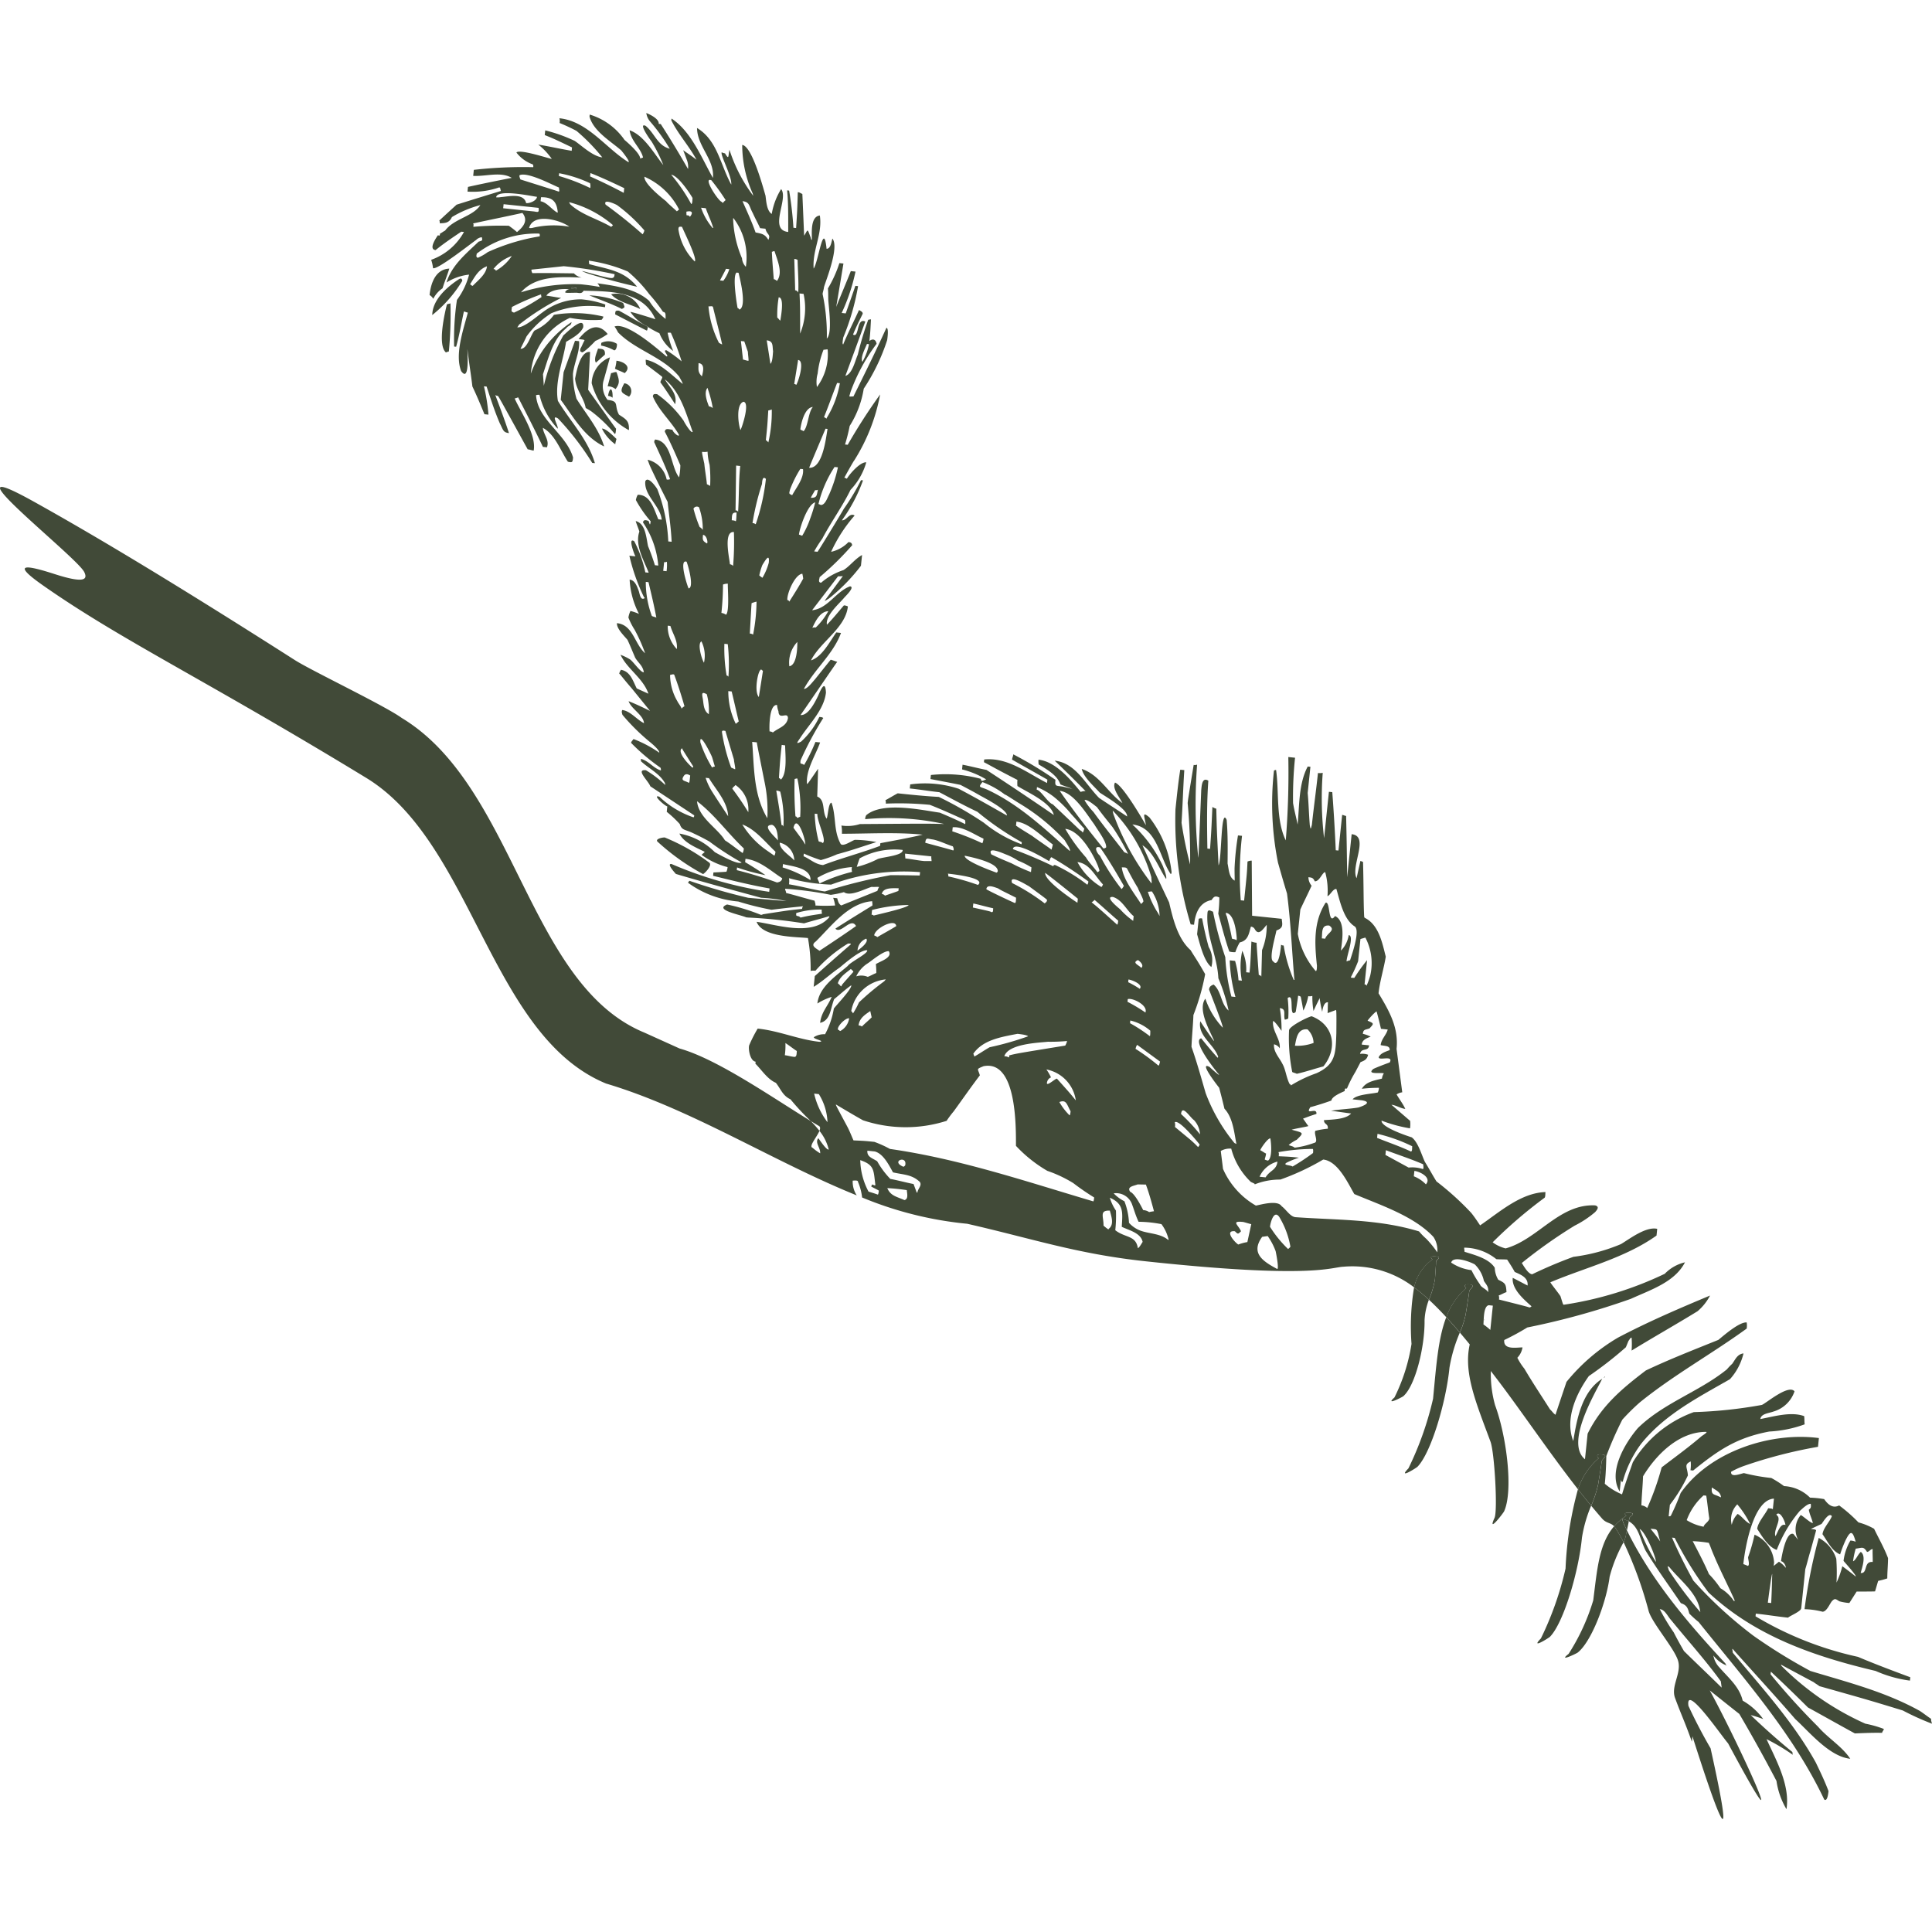 <svg xmlns="http://www.w3.org/2000/svg" fill="none" viewBox="0 0 172 172"><path fill="#414a38" d="M144.543 137.299a35.5 35.5 0 0 1 2.231 6.127c.317 1.09 2.288 3.313 2.619 4.425s-.663 2.243-.269 3.315c.569 1.544.852 2.075 1.501 3.898l.05-.479c2.486 7.802 3.857 11.187 1.612 1.06a46 46 0 0 1-1.97-3.775c-.293-2.074 2.963 2.702 3.526 3.332 6.237 11.624 1.056.198-1.627-4.708 0 0 2.345 1.876 2.627 2.088a138 138 0 0 1 3.312 5.972c.128.888.43 1.742.888 2.513.344-2.142-.938-4.393-1.772-6.235a18 18 0 0 1 2.336 1.393 1.4 1.4 0 0 1-.035-.246 62 62 0 0 1-3.712-3.291q.568.143 1.113.358a5.8 5.8 0 0 0-1.827-1.642c-.295-1.241-1.244-2.005-2.054-2.937a2.03 2.03 0 0 1-.554-1.086c.314.419.744.737 1.236.915a.26.26 0 0 1-.105-.079.26.26 0 0 1-.056-.119c-3.339-3.595-6.596-7.406-8.774-11.858-.05.234-.094.424-.094.46a2.5 2.5 0 0 1-.204.599m4.267 6.972c1.448 1.783 3.075 3.588 4.398 5.42-.006.06.07.491.064.55-1.098-1.082-2.252-2.17-3.352-3.253a35 35 0 0 1-.916-1.669 18 18 0 0 1-1.238-2.064c.48.05.716.68 1.045 1.016m-4.339-12.373a10.1 10.1 0 0 1 1.619-3.341c2.088-2.627 5.155-4.183 7.922-5.771a5.2 5.2 0 0 0 1.207-2.295c-.551.064-.72.53-1.004.924a5 5 0 0 0-.475.496c-2.445 1.984-5.635 2.983-7.926 5.227-1.101 1.277-2.704 3.893-1.616 5.641.043-.419.074-.719.113-1.078-.007.06.029.305.161.198m-1.569-9.362-.132.107a.13.13 0 0 0 .086-.029.13.13 0 0 0 .046-.078m-27.454-26.94c.743-.164 1.559-.443 2.368-.657 1.314-1.618.931-3.716-1.048-4.466-.375.082-1.97.884-2.006 1.243a15.2 15.2 0 0 0 .282 3.72c.113.072.293.094.407.163m.952-3.958a1.73 1.73 0 0 1 .541 1.206 4.1 4.1 0 0 1-1.66.25c.128-.652.222-1.55 1.12-1.457m-8.56-5.548a2.32 2.32 0 0 0-.238-1.783 30 30 0 0 1-.584-2.541.45.45 0 0 0-.305.029l-.143 1.376c.224.75.595 2.422 1.27 2.916M58.593 74.98a20 20 0 0 0 4 2.837c.193-.102.872-.818.531-1.033a18 18 0 0 0-3.94-2.225c-.18-.019-.983.14-.588.423m-8.421-41.845c-.087.838-.173 1.676-.255 2.455 1.114 1.508 2.078 3.302 3.865 4.153-.496-1.625-1.581-2.827-2.462-4.25a8.2 8.2 0 0 1-.315-2.211c.1-.958.63-1.992.545-2.91l-.36-.037c-.168.47-.168.47-1.017 2.8m4.598 6.411q.038-.24.11-.47c-.221-.204-.931-.944-1.296-.921a3.8 3.8 0 0 0 1.186 1.394"/><path fill="#414a38" d="M51.202 33.728c.08.977.789 1.716.938 2.58.053.065.286.15.563.36a12.4 12.4 0 0 1 2.035 1.971c.066-.054.066-.054.11-.469-.108-.132-.108-.132-2.485-3.466.06-1.144.118-2.287.17-3.371-.899-.094-1.22 1.81-1.34 2.403"/><path fill="#414a38" d="M55.994 38.28c.021-.785-.206-.929-.886-1.363-.458-.834.065-1.203-1.014-1.314a1.93 1.93 0 0 1-.375-1.672c.094-.294.584-2.118.584-2.118a2.56 2.56 0 0 0-1.628 2.307 6.87 6.87 0 0 0 3.26 4.15z"/><path fill="#414a38" d="M54.132 35.243a.86.86 0 0 1 .406.163c.029-.844-.253-1.056-.406-.163m1.448-1.121c-.446.802-.267.82.42 1.194a.704.704 0 0 0-.42-1.194"/><path fill="#414a38" d="M54.895 33.143c-.114-.072-.375.082-.49.07-.105.412-.202.766-.306 1.178.256 0 .504.09.7.254.422-.563.327-.812.094-1.501m-.013-1.03q-.029.363-.133.712c.286.15.58.242.867.392.667-.596-.135-1.042-.733-1.104m-15.173-.732c.066-.054.126-.047.252-.094.135-1.423.182-2.853.142-4.281-.126.047-.187.04-.311.089-.201.765-.865 3.659-.083 4.288m13.531-.349c-.094.352-.399.927-.188 1.25.264-.215.535-.489.799-.703.056-.539-.249-.51-.61-.547m-1.73-.845c.48.05.48.05.533.116-.144.228-.235.52-.38.751-.03.3-.018.18.149.318.245-.035.99-.805 1.196-1.025q.578-.252 1.092-.613c-.912-1.126-1.825-.492-2.59.457m2.023.331-.024.24c.409.078.803.221 1.166.424.18.018.282-.395.242-.581a1.42 1.42 0 0 0-1.383-.084m-12.662-5.677c-1.04.678-2.367 1.81-2.39 3.2a11.5 11.5 0 0 0 2.677-3.05c-.042-.187-.094-.252-.288-.15m14.231 2.811c-.36-.038-.311.089-.337.328 2.642 1.364 2.642 1.364 2.815 1.442.054.006.084-.232.094-.325l-.211-.135c-.793-.385-1.573-.895-2.362-1.313"/><path fill="#414a38" d="m57.464 28.97.211.134v-.028c-.071-.032-.142-.072-.214-.107m-19.218-2.701a.9.9 0 0 1 .329.337 2.44 2.44 0 0 1 .825-.938c.182-.587.424-1.167.605-1.753-1.22.055-1.646 1.28-1.759 2.359m14.217.021c.987.406 1.98.751 2.9 1.21.318-.148.258-.155.117-.533a8.8 8.8 0 0 0-3.016-.677m4.535 1.201a2.29 2.29 0 0 0-2.588-1.298c.536.657 1.782.91 2.527 1.29zm-6.108-1.788.419.043c.005-.06.005-.06.012-.119l-.418-.044zm81.207 91.714c0 .064-.007.126-.01.187.028-.08.041-.147.01-.187m-1.298-2.445c.024-.253.649-.552.061-.63-.392-.052-.601.048-.33.339a6.07 6.07 0 0 0-1.771 2.578q.58.629 1.21 1.368a8.4 8.4 0 0 0 .523-1.654c.012-.126.27-1.623.307-2.001m8.579 24.67a28.6 28.6 0 0 1-2.194 6.218c-.993 1.017.698-.036.808-.149 1.215-1.243 2.551-5.788 2.845-8.811a12.2 12.2 0 0 1 .82-2.857 71 71 0 0 1-1.176-1.462 31.6 31.6 0 0 0-1.103 7.062"/><path fill="#414a38" d="M142.589 130.12c.025-.252.649-.551.061-.629-.392-.052-.6.048-.33.339a6.16 6.16 0 0 0-1.841 2.757q.583.744 1.177 1.462.407-.933.626-1.928c.013-.126.271-1.622.307-2.001"/><path fill="#414a38" d="M161.999 150.12c4.41 1.245 4.41 1.245 7.4 2.158q1.265.668 2.601 1.178c-.089-.312-.089-.312-.076-.432-.341-.217-.675-.493-1.015-.71-3.09-1.712-6.393-2.541-9.737-3.554a49 49 0 0 1-5.06-3.128 37.6 37.6 0 0 1-5.358-4.914 45 45 0 0 1-1.901-3.829l.239.024a32 32 0 0 0 3.003 4.851c4.135 3.88 9.392 5.697 14.884 6.995.972.433 2.002.723 3.057.861l.031-.299c-1.572-.587-3.146-1.174-4.652-1.815a30.3 30.3 0 0 1-9.125-3.611l.024-.239c.958.099 1.909.259 2.867.358.265-.215 1.147-.546 1.178-.844l.361-3.472c.182-.586.299-1.119.469-1.646.486-1.764.486-1.764.493-1.825-.114-.072-.114-.072-.469-.109l.954-.446c.139-.167.657-1.082.919-.691-.17.469-.777 1.068-.834 1.607.424.589.815 1.477 1.568 1.797q.206-.657.496-1.28c.458-.921.625-.782.891.153a1.5 1.5 0 0 0-.469-.11 4.7 4.7 0 0 0-.613 1.813c.108.132 1.247 1.4 1.067 1.382-.334-.277-.334-.277-1.177-.909a7.7 7.7 0 0 1-.515 1.459q.054-1.06-.021-2.12a3.2 3.2 0 0 0-1.563-1.857 47 47 0 0 0-1.264 6.344 7.2 7.2 0 0 1 1.61.228c.365-.023.613-.663.824-.938.271-.275.324-.209.665.008q.438.12.891.153l.651-1.021c1.151 0 1.151 0 1.636-.012.093-.294.187-.647.281-.938q.412-.085.81-.219c0-.604.065-1.204.066-1.808-.332-.882-.844-1.783-1.241-2.61a5.8 5.8 0 0 0-1.393-.569 13.3 13.3 0 0 0-1.719-1.51c-.576.303-1.018-.106-1.333-.563a9 9 0 0 0-1.258-.13 3.52 3.52 0 0 0-2.313-1.027 9.5 9.5 0 0 0-1.136-.724 17 17 0 0 1-2.439-.435c-.375.082-1.194.42-1.137-.118a7.4 7.4 0 0 1 1.205-.541 42 42 0 0 1 6.529-1.681l.08-.778c-4.357-.574-9.748 1.225-12.308 4.892q-.386 1.036-.877 2.027a.22.22 0 0 1-.188.041l.106-1.018a14 14 0 0 0 1.604-2.617c-.045-.731-.386-.947.25-1.245q.034.394-.02.785l.239.025c2.252-1.824 3.874-2.926 6.775-3.472 1.077-.054 2.14-.27 3.153-.641-.035-.245-.011-.485-.045-.73-1.167-.425-2.666.025-3.9.259.05-.478.781-.523 1.159-.666a2.8 2.8 0 0 0 1.881-1.801c-.536-.657-2.533 1.068-2.908 1.21-2 .366-4.025.58-6.058.641a10.46 10.46 0 0 0-5.426 4.459c-.346.992-.684 1.926-.963 2.864a5.8 5.8 0 0 1-1.535-.946c.031-.299.106-1.018.136-2.466q.621-1.66 1.426-3.241a19 19 0 0 1 1.552-1.533c2.973-2.414 6.38-4.299 9.518-6.575q.043-.272 0-.545c-.657-.068-2.125 1.231-2.522 1.553-2.147.865-4.355 1.726-6.455 2.721-2.168 1.65-3.959 3.158-5.184 5.63l-.236 2.275c-1.783-1.457.915-5.896 1.532-7.163-1.814 1.143-2.252 3.579-2.574 5.542-.765-1.956.256-4.209 1.389-5.786a34 34 0 0 0 3.291-2.562c.079-.174.164-.406.242-.58.066-.053.151-.287.272-.275q.043.576 0 1.15c1.938-1.19 3.931-2.313 5.87-3.504a4.6 4.6 0 0 0 1.114-1.397c-2.784 1.163-5.507 2.331-8.196 3.746a17 17 0 0 0-4.585 3.941c-.964 2.866-.964 2.866-.97 2.925-.174-.078-.329-.337-.496-.475-.779-1.231-1.566-2.402-2.284-3.626a5.3 5.3 0 0 1-.625-.973c.244-.253.404-.574.459-.921-.545 0-1.72.245-1.626-.657a22 22 0 0 0 2.053-1.117 67 67 0 0 0 9.221-2.55c1.716-.79 3.905-1.471 4.816-3.251a3.66 3.66 0 0 0-1.801 1.022 31.6 31.6 0 0 1-9 2.756c-.06-.007-.101-.188-.282-.756-.101-.188-.906-1.183-.9-1.244 3.102-1.313 6.639-2.158 9.45-4.16l.062-.598c-1.006-.227-2.454.894-3.228 1.358a16 16 0 0 1-4.233 1.133 40 40 0 0 0-3.671 1.554c-.358-.037-.716-.679-.924-1.004a44 44 0 0 1 4.702-3.323 9 9 0 0 0 1.82-1.203c.204-.22.415-.502 0-.604-3.19-.15-5.097 3.04-7.962 3.831a3.2 3.2 0 0 1-1.154-.543 41 41 0 0 1 4.585-3.941c.125-.047.094-.353.116-.533-2.186.075-4.055 1.756-5.817 2.966-.054-.067-.417-.648-.792-1.112a25.4 25.4 0 0 0-3.096-2.803c-.363-.582-.666-1.158-1.032-1.741-.298-.636-.604-1.757-1.166-2.179-.292-.093-2.751-.891-2.689-1.49a13 13 0 0 0 2.533.687 2.5 2.5 0 0 0 .01-.665l-1.664-1.436c.419.043.814.326 1.232.37-.196-.444-.518-.844-.773-1.29.152-.1.324-.164.504-.188l-.506-3.864c.194-1.856-.622-3.333-1.603-4.948.112-1.077.469-2.19.642-3.261-.301-1.182-.612-2.848-1.877-3.463a.2.2 0 0 1-.047-.126c-.062-1.156-.038-2.546-.1-4.851-.06-.007-.174-.078-.234-.084-.115.532-.225 1.004-.341 1.537-.552-1.086 1.177-3.753-.439-3.918l-.398 3.832c-.042-3.09-.042-3.09-.094-5.456-.12-.012-.234-.085-.353-.094l-.33 3.173-.24-.024a161 161 0 0 0-.309-5.175l-.3-.031-.43 4.128a30.4 30.4 0 0 1-.12-5.817q-.212.046-.425.016c-.163 1.557-.376 3.046-.54 4.603-.103.413-.11.469-.187.041-.081-.977-.101-1.947-.188-2.864l.243-2.334-.239-.024c-.827 1.548-.733 3.554-.901 5.17-.117-.617-.295-1.24-.405-1.917a34 34 0 0 1 .177-4.035l-.599-.062a75 75 0 0 1-.227 7.42c-.897-1.848-.581-4.296-.861-6.262-.06-.007-.06-.007-.188.041a26.6 26.6 0 0 0 .357 8.206c.266.939.532 1.871.803 2.747.338 2.576.435 5.128.657 7.694l-.06-.007a12.7 12.7 0 0 1-.893-3.058c-.119-.012-.179-.019-.232-.085-.012.12-.165 2.158-.701 1.5-.401-.222.157-2.1.286-2.753.63-.236.535-.489.469-1.04l-2.634-.274-.034-4.906a.9.9 0 0 0-.376.083c-.046 1.024-.046 1.024-.301 3.478l-.299-.03a30 30 0 0 1 .113-5.738l-.36-.037q-.242 1.457-.305 2.934c0 .605.02.97.008 1.09-.514-.295-.505-.96-.629-1.517.011-1.27.028-2.599-.081-3.882-.533-1.265-.427 3.525-.723 4.04-.155-3.162-.155-3.162-.201-5.044a1.2 1.2 0 0 1-.347-.156c-.094 2.107-.094 2.107-.206 3.73l-.24-.024c-.033-2-.062-4.06.085-6.043-.568-.36-.595.484-.633.845-.232 5.723-.232 5.723-.263 6.024a47.5 47.5 0 0 1-.105-8.301.54.54 0 0 1-.305.029c-.498 3.034-.498 3.034-.535 3.394q.25 2.728.218 5.469a36 36 0 0 1-.764-3.71c.101-1.563.144-3.132.247-4.692l-.36-.037c-.187 1.192-.308 2.389-.427 3.526a31.9 31.9 0 0 0 1.355 10.247l.3.03c.112-1.076.511-2.003 1.56-2.197.217-.34.343-.387.689-.23q0 .724-.093 1.443c.306 1.12.608 2.301.981 3.369q.264.074.539.056.15-.455.392-.867c.743-.165.806-.763.993-1.407a.43.43 0 0 1 .34.217c.357.642.725.015 1.068-.376a5.8 5.8 0 0 1-.417 2.252l-.063 2.353a.3.3 0 0 0-.227-.144c-.198-2.744-.198-2.744-.187-2.864a1.7 1.7 0 0 1-.469-.11c-.094 2.048-.094 2.048-.167 2.766l-.3-.03a3.94 3.94 0 0 0-.346-1.913 6.5 6.5 0 0 0-.035 2.66l-.299-.032a9 9 0 0 0-.305-1.726l-.478-.05a13.8 13.8 0 0 0 .508 3.26l-.359-.037a17 17 0 0 1-.544-3.505 31 31 0 0 1-1.091-4.047c-.233-.084-.4-.223-.485.01-.205 1.975.865 3.903.959 5.912.397.927.702 1.891.911 2.878-.722-.62-.61-1.697-1.332-2.317-.253.094-.384.202-.409.442.187.504 1.293 3.284 1.219 3.395a7.05 7.05 0 0 1-1.547-2.581c-.704.956.376 2.822.764 3.71l-.007.06a34 34 0 0 1-1.208-1.76c-.251 1.246 1.126 1.993 1.557 3.067.047.126.047.126-.019.18a38 38 0 0 1-1.455-1.725c-.868.212 1.33 2.921 1.437 3.054.543.601-.563-.362-.675-.494-1.087-.598.784 1.776.837 1.842.259.995.259.995.469 1.864.763.805.866 2.148 1.066 3.136-.06-.007-.113-.072-.173-.078a15.6 15.6 0 0 1-2.564-4.442c-.401-1.373-.797-2.806-1.264-4.128.039-.964.139-1.922.172-2.826a20 20 0 0 0 1.045-3.643c-.768-1.352-.827-1.357-1.292-2.131-1.163-1.032-1.581-2.827-1.916-4.254a322 322 0 0 1-2.376-5.089c1.022.652 1.478 2.09 2.108 3.003.086-.233-.205-.929-.301-1.181a11.7 11.7 0 0 0-2.704-3.67c2.215.23 2.413 2.974 3.414 4.41.06.007.073-.114.078-.174a9.66 9.66 0 0 0-1.97-4.865c-.723-.619-.42-.043-.315.694 0 0-1.992-3.536-2.751-3.796-.296.515.461 1.38.656 1.823-1.296-.92-2.038-2.511-3.618-3.038.165.743 1.054 1.5 1.595 2.102.394.282 2.51 1.471 2.44 2.13-.844-.572-1.643-1.078-2.491-1.651-1.205-1.215-2.096-3.123-3.952-3.315a102 102 0 0 1 2.744 2.706 1.1 1.1 0 0 0-.431.076c-.912-1.126-2.259-2.716-3.753-2.871q-.021.214.016.426c.74.44 1.655.959 1.933 1.774.332.15.72.253 1.056.399.094.022.08.021.05.018-.029-.002-.034-.012-.05-.018-.094-.025-.317-.078-.775-.188-.652-.129-.79.038-.723-.62a34 34 0 0 0-3.753-2.267c-.018.18-.093.294-.11.47 1.033.59 2.115 1.188 3.144 1.782l-.031.3c-1.783-.912-3.513-2.303-5.592-2.095l-.025.24c.86.452.914.518 2.983 1.58a3 3 0 0 0 0 .545c.795.507 2.995 1.462 3.24 2.577a311 311 0 0 0-5.996-4.013c-.712-.135-1.417-.33-2.13-.464l-.043.419c.755.19 1.478.49 2.147.888-.251.094-.45.255-.48-.05a12.3 12.3 0 0 0-4.442-.34l-.038.36c2.077.397 2.077.397 2.67.52.573.3 1.147.602 1.661.898.227.144 2.53 1.291 2.473 1.83-1.43-.813-2.857-1.627-4.29-2.382a9.6 9.6 0 0 0-4.317-.388l-.038.36c.898.093 1.79.246 2.628.333 1.147.603 2.235 1.201 3.389 1.744a26 26 0 0 0 3.953 2.711l-.018.18a11.6 11.6 0 0 1-3.37-1.924 33 33 0 0 0-3.998-2.291c-1.204-.065-2.401-.188-3.66-.32-.383.201-.708.41-1.092.612a.66.66 0 0 1 .03.306 28 28 0 0 1 3.921.106c1.046.411 2.087.883 3.127 1.354a.76.76 0 0 1 .022.365c-.75-.38-1.501-.7-2.252-1.02-1.61-.229-5.098-1.015-6.558.225a.76.76 0 0 0-.094.353 23 23 0 0 1 7.037.429c-1.51-.036-1.51-.036-7.506.007a3.6 3.6 0 0 1-1.648.13q.068.364.045.732c2.3 0 4.918-.154 7.193.082-1.241.295-2.533.523-3.77.758l-.024.239c-1.639.616-3.443 1.094-5.08 1.71-.719-.075-1.154-.543-1.734-.785l.024-.24q.74.332 1.513.582a10 10 0 0 0 1.446-.516c1.432-.396 1.5-.449 3.501-1.088a10.3 10.3 0 0 0-1.915-.199c-.311.09-1.164.726-1.301.288-.606-1.152-.356-2.397-.776-3.59-.3-.032-.33 1.417-.45 1.407-.416-.649-.07-1.641-.823-1.962.027-.845.054-1.689.075-2.473-.928 1.356-.928 1.356-.987 1.35-.115-1.22.75-2.525 1.17-3.691l-.419-.043a15 15 0 0 1-1.005 2.047c-.281-.211-.365.022-.321-.397a29 29 0 0 1 2.026-3.783c-.113-.072-.113-.072-.353-.094a7.1 7.1 0 0 1-1.619 2.192c-.576.303-.306.029-.017-.425.79-1.19 2.07-2.447 2.226-3.941-.061-1.156-.454-.289-.697.29-.228.46-.85 1.784-1.57 1.713.066-.054 3.212-4.691 3.277-4.742-.119-.012-.233-.085-.586-.182-.14.167-.14.167-1.39 1.731-.205.22-.699.895-.998.864.971-1.775 2.627-3.116 3.302-4.98l-.419-.044c-.563.788-1.254 2.17-2.252 2.488.84-1.667 3.084-2.886 3.284-4.802a.8.8 0 0 0-.353-.094c-.48.556-.969 1.17-1.51 1.72-.159-.804 1.103-1.883 1.519-2.384.139-.167 1.01-.984.531-1.032-1.26.474-1.96 1.97-3.368 2.13.072-.113.563-.727 2.31-3.026q.214.01.427-.016l-1.62 2.192c.06.006.06.006.384-.202a16.4 16.4 0 0 0 2.844-2.909l.1-.958c-.644.357-1.071.98-1.653 1.341-.732.24-1.41.623-1.993 1.126-.3-.03-.148-.318-.13-.497a26.5 26.5 0 0 0 2.898-2.845c-.041-.188-.094-.251-.334-.277a3.05 3.05 0 0 1-1.543.868 13.2 13.2 0 0 1 2.092-3.232c-.454-.29-.715.469-1.134.427a14.3 14.3 0 0 0 1.882-3.556l-.179-.019a19 19 0 0 1-1.538 2.563c-.15.287-2.265 3.758-2.332 3.812l-.3-.031q.328-.59.723-1.136c.75-1.434 1.814-2.897 2.509-4.338a5.9 5.9 0 0 0 1.407-2.456c-.538-.056-1.5 1.054-1.724 1.455-.06-.007-.114-.073-.233-.086 0 0 .82-1.488.887-1.541a16.7 16.7 0 0 0 2.305-5.873 51 51 0 0 0-2.887 4.48l-.24-.024q.252-.815.415-1.652a8.8 8.8 0 0 0 1.252-3.318 17.6 17.6 0 0 0 2.084-4.322c.007-.06.172-1.071-.067-1.096-.939 2.08-1.939 4.095-2.935 6.11-.485.01-.376.082-.262-.39a16.6 16.6 0 0 1 2.323-4.297c-.076-.432-.375-.463-.64-.248.08-.779.08-.779.139-1.922-.06-.006-.06-.006-.246.035a30 30 0 0 0-.929 3.11c-.235.52-.48 1.705-1.103 1.883.587-1.573 1.18-3.205 1.774-4.838-.807-.387-.52 1.519-1.09 1.157.25-.64.55-1.214.858-1.848.02-.179-.215-.264-.327-.336-.47 1.04-1.003 2.074-1.407 3.06-.12-.012-.01-.485 0-.604a21.4 21.4 0 0 0 1.323-4.582l-.24-.025c-.26.76-.26.76-.86 2.452l-.359-.038a17 17 0 0 0 1.23-3.683l-.418-.044c-.41 1.047-.889 2.147-1.3 3.19 0 0 .638-3.806.644-3.865l-.36-.038a10.7 10.7 0 0 1-1.02 2.252c.022.365.022.365.027.91s.407 3.068-.127 3.557a17.4 17.4 0 0 0-.376-3.971c.02-.18.094-.353.122-.592.11-.47 1.398-3.546.75-4.34-.093.353-.152.891-.517.914-.272-2.627-.73 1.195-1.151 1.756-.13-1.647.803-3.063.551-4.723-.856.094-.706 1.56-.709 2.166-.06-.007-.06-.007-.101-.188-.331-.882-.224-.75-.587-.182-.055-1.22-.103-2.492-.16-3.708-.285-.151-.285-.151-.405-.163-.05 1.628-.05 1.628-.15 3.19l-.24-.025a31 31 0 0 0-.383-3.307l-.179-.019c.121 1.163.094 2.611.099 3.702-1.796-.188.065-2.959-.632-3.818a6.1 6.1 0 0 0-.835 2.212c-.454-.289-.487-1.14-.556-1.63-.136-.439-1.175-4.42-2.073-4.513a10.6 10.6 0 0 0 .938 4.334c-.006.06.048.126.042.188a13.8 13.8 0 0 1-2.116-4.094c-.129.657-.034.905-.397.322a1 1 0 0 1-.294-.094c-.144.227.926 2.158.851 2.872-.969-1.735-1.22-3.94-3.046-5.037.012 1.635 1.582 2.827 1.414 4.444-1.023-1.801-1.93-4.134-3.687-5.285l-.014.164c.6 1.213 1.578 2.282 2.238 3.5l-.282-.21c-.281-.21-.62-.428-.902-.638l.332.882c.097.254.131.527.099.797a87 87 0 0 0-2.429-4.004l-.179-.019c.046-.421-.7-.801-1.107-.965.037.283.157.548.344.762a17 17 0 0 1 1.745 2.421c-1.118-.298-1.313-1.347-2.147-2.039-.694-.314.36 1.187.522 1.385q.618 1.007 1.05 2.107c-.805-.992-1.72-2.66-3.002-3.097.14.983.988 1.555 1.2 2.424l-.252.094c-.01-.485-1.233-1.52-1.4-1.66A5.8 5.8 0 0 0 52.5 10.2l-.018.18c.349 1.307 1.89 2.193 2.832 3.017.054.066.859 1.057.62 1.032-1.992-1.233-3.617-3.64-6.131-3.9q.054.21.019.423.769.312 1.5.7c.842.71 1.611 1.499 2.298 2.358-.842-.088-1.828-1.04-2.453-1.465a13.7 13.7 0 0 0-2.627-.938l-.043.418c.813.327.813.327 2.427 1.1l-.03.3c-1.012-.167-1.958-.386-2.97-.552.46.365.864.794 1.2 1.275-.24-.025-2.868-.904-3.15-.57.375.488.883.856 1.463 1.06.04.076.053.163.035.246a39 39 0 0 0-5.289.237l-.056.538c1.144.06 2.463-.409 3.431.176 0 0-2.038.393-3.896.805l-.043.418a7.2 7.2 0 0 0 2.823-.375c.12.012.1.188.148.318-2.5.768-2.5.768-3.94 1.22-.536.488-1.07.977-1.54 1.413a.36.36 0 0 1 .035.245c.485-.01.851-.032 1.087-.552a9.4 9.4 0 0 1 2.533-1.068c-.65 1.022-2.365 1.207-3.141 2.275-.126.047-.39.262-.45.256-.025.24-.02.18-.199.161-.144.227-.855 1.242-.197 1.314.727-.59 1.508-1.115 2.289-1.639l.239.025a5.4 5.4 0 0 1-2.92 2.48q.124.362.165.744c.406.163 3.44-2.245 3.831-2.506a.83.83 0 0 1 .51-.25c.089.311.03.306-.281.394-1.143 1.091-2.398 2.111-2.859 3.636a4.7 4.7 0 0 1 2.009-.7 6.5 6.5 0 0 1-1.082 2.253 24 24 0 0 0-.25 4.149l.18.018c.281-.999.458-2.07.69-3.135.12.013.232.085.352.094-.401 1.532-1.17 3.69-.601 5.202.792 1.111.546-1.759.563-1.938.126 1.102.314 2.211.442 3.314.397.828.735 1.65 1.074 2.471l.358.038a16.4 16.4 0 0 0-.403-2.523l.24.024c.366 1.126.733 2.252 1.172 3.269.303.576.282.815.816.872-.366-1.126-.794-2.26-1.22-3.395.069.05.15.08.233.085.107.133.107.133 2.653 4.755.179.018.352.093.533.115.269-1.423-1.208-3.515-1.695-4.654.06.007.06.007.312-.089.75 1.47 1.51 2.94 2.205 4.41l.359.037c.248-.64-.307-1.125-.364-1.732 1.087.597 1.549 1.976 2.227 3.016.413.103.42.043.463-.375-.626-2.123-3.161-3.355-3.296-5.547a.66.66 0 0 1 .306-.03 6.6 6.6 0 0 0 1.623 3.013c.084-.232-.648-1.338.034-.904a24.4 24.4 0 0 1 3.039 3.949l.239.024c-.626-2.122-2.158-3.674-3.295-5.547-.305-1.726.499-3.64.727-5.254.516-.31 1.284-.714 1.526-1.294.119-1.138-1.571.563-1.77.724a17.6 17.6 0 0 0-1.737 4.482c-.022-.365-.05-.671-.073-1.032.436-1.286.868-3.117 2.059-4.083.21-.281.443-.196.482-.555a9.33 9.33 0 0 0-3.624 4.585 5.96 5.96 0 0 1 3.481-4.963c.931.178 1.881.236 2.827.172.072-.113.138-.167.15-.287a10.95 10.95 0 0 0-4.401-.155 4.3 4.3 0 0 1-1.719 1.395c-.336.328-.657 1.689-1.258 1.624.459-.92.459-.92.537-1.094a8 8 0 0 1 2.213-2.07 8.97 8.97 0 0 1 4.776-.532l.024-.24a8.6 8.6 0 0 0-2.13-.463 5.6 5.6 0 0 0-3.448 1.154c-.457.316-1.659 1.401-2.257 1.34.072-.114.137-.169.144-.228a22 22 0 0 1 3.759-2.393c-.419-.043-.892-.152-1.314-.197.361-.567 1.457-.635 2.057-.573a.47.47 0 0 0-.39.262c.053.066.053.066 1.023.046.24.024.47.11.623-.177 2.353.063 5.265 0 6.393 2.54 0 0-1.932-.624-2.232-.656.345.504.806.917 1.344 1.204.071.035.143.075.214.107v.028q.496.316 1.032.563c.25.633.675 1.181 1.227 1.58a8.6 8.6 0 0 1-.496-1.626c.06.006.305-.029.3.031q.55 1.232.947 2.52a11 11 0 0 0-1.35-.988c-.418-.043.304.576 0 .545-.668-.554-3.49-3.086-4.624-2.66q.176.246.31.517c1.586 1.617 4.01 2.172 5.458 3.957.047.125.31.516.297.636-.949-.764-2.04-1.907-3.284-2.158-.019.179.028.306.016.425.844.632 1.407 1.053 1.457 1.12-.019.18-.15.286-.17.47.477.656.893 1.302 1.314 1.95.22-.945-.51-1.501-.92-2.214 1.397 1.114 1.916 3.104 2.48 4.676-.14.167-.758-.866-.806-.992a9.9 9.9 0 0 0-2.356-2.364c-.24-.024-.36-.037-.384.202.534 1.266 1.644 2.229 2.31 3.387.09.313-.525-.175-.562-.42-.3-.032-.647-.188-.684.17.506.96.944 1.971 1.384 2.99a6.5 6.5 0 0 1-.112 1.076c-.75-.925-.635-3.212-2.131-3.368a.36.36 0 0 0-.085.233c.492 1.08 1.04 2.226 1.413 3.293a.45.45 0 0 1-.306.029 2.26 2.26 0 0 0-1.695-1.756l.188.504c.492 1.08 1.045 2.167 1.595 3.252.121 1.163.302 2.332.357 3.547l-.299-.03a14.7 14.7 0 0 0-.97-4.64c-.1-.187-.839-1.236-1.075-.716-.13 1.257 1.345 2.197 1.46 3.419l-.3-.031c-.39-.888-.68-2.19-1.83-2.187a1.4 1.4 0 0 0-.17.469 10.4 10.4 0 0 0 1.314 1.891c-.05.48-.086.233-.18-.019-.173-.078-.469-.169-.497.13a8 8 0 0 1 1.357 3.832l-.3-.031a20 20 0 0 0-.61-1.698c-.164-.743-.214-2.019-1.1-2.232.09.312.238.63.327.939-.431 1.226.45 2.648.83 3.659l-.3-.031a10.7 10.7 0 0 0-.983-2.765c-.62-.428.048 1.276.102 1.341l-.538-.056a17.3 17.3 0 0 0 1.309 3.706.06.06 0 0 1 .041.022.06.06 0 0 1 .013.045c-.39.262-.442-.41-.536-.657-.142-.375-.326-.938-.804-.992a7.4 7.4 0 0 0 .832 3.053 4.7 4.7 0 0 0-.76-.261q-.133.28-.181.586.221.571.552 1.087.551 1.008.933 2.093c-.943-.824-1.068-2.533-2.504-2.68-.05.479.666 1.158.938 1.488.148.319.148.319.682 1.585.309.516.657.673.773 1.29-.251.094-.984-1.01-1.271-1.161a4.7 4.7 0 0 0-.807-.387c.594 1.272 2.022 2.087 2.484 3.466l-1.04-.47c-.351-.7-.57-1.511-1.4-1.658a.85.85 0 0 0-.158.346c.06.007.322.397 1.132 1.329l1.61 1.983c-.635-.308-1.269-.616-1.908-.865.23.69 1.324 1.228 1.37 1.958-.635-.307-1.22-1.095-1.936-1.17-.079.174-.025.24.016.425a18.6 18.6 0 0 0 2.47 2.44c.166.139.835.692.81.932a10.6 10.6 0 0 0-2.293-1.215c-.072.113-.204.221-.217.34.8.818 1.675 1.557 2.614 2.209a.36.36 0 0 1 .036.246c-.647-.188-1.063-.837-1.769-1.032 0 0-.024.239.035.245.663.614 1.643 1.078 2.1 1.914 0 0 .02.13.032.177l.01.008c0 .016-.005.01-.01-.008a9.5 9.5 0 0 0-1.727-1.322c-.958-.1.206.929.396 1.433l3.907 2.585c-.007.06-.019.179-.078.173a8.2 8.2 0 0 1-3.017-1.827c-.7-.254.404.769.697.859l-.05.48q.623.497 1.158 1.088c.188.563.435.469 1.126.783.807.387.807.387 1.494.76.918.693 1.885 1.32 2.891 1.877-.33.268-2.099-.763-2.386-.914a5.97 5.97 0 0 0-3.155-1.659c.398.828 1.501 1.246 2.252 1.626-.072.114-.2.161-.271.275a6.8 6.8 0 0 0 2.307 1.087 1.2 1.2 0 0 1-.103.413 46 46 0 0 1-1.156.061l-.031.3c1.711.419 3.362.834 5.026 1.125l-.031.3a34.6 34.6 0 0 1-8.698-2.478c-.48-.05.338.822.392.887 2.523.75 5.054 1.434 7.586 2.12q1.144.06 2.268.297s-3.119-.263-3.418-.295a52 52 0 0 1-5.228-1.512c-.067.054-.072.114-.139.167a8.9 8.9 0 0 0 4.485 1.677q1.456.455 2.954.735c1.348-.163 1.348-.163 2.815-.312a.36.36 0 0 0-.086.233c-1.162.12-1.162.12-3.5.483a.22.22 0 0 1-.187.041c-.97-.39-1.97-.696-2.991-.916-1.2.48 1.175.909 1.696 1.144l.18.019q2.5.123 4.972.517c.75-.224 1.433-.396 2.182-.62.187-.041-.02.179-.085.233-1.55 1.533-4.59.49-6.32.25.522 1.386 3.493 1.331 4.571 1.444.174.966.255 1.947.24 2.93.14-.032.285-.037.426-.017a12.6 12.6 0 0 1 2.91-2.427c.18.019.246-.035.233.085-1.93 1.676-2.464 2.165-3.198 2.815l-.1.958c.776-.463 1.515-1.174 2.294-1.697.332-.269 1.864-1.622 2.463-1.56.154.259-1.502 1.054-1.72 1.395-.997.864-2.552 1.852-2.707 3.348.397-.25.825-.45 1.272-.594-.326.814-.928 1.356-1.027 2.314.929-.205.921-1.296 1.248-2.109.529-.429.997-.864 1.52-1.234.088.312-1.408 1.851-1.548 2.078a7.4 7.4 0 0 1-.781 2.28 1.7 1.7 0 0 0-.995.258c-.078.174 1.053.352.502.416-1.856-.193-3.59-.978-5.505-1.177q-.431.72-.76 1.493c-.094.353.093 1.402.575 1.453l-.02.179c.549.541 1.068 1.381 1.821 1.702.429.53.606 1.152 1.3 1.466a21 21 0 0 0 1.814 1.942q.376.23.728.439c.13.077.118.236.039.432.395.484.677 1.05.827 1.656-.187.101-.816-.871-.924-1.003-.343.387.212.868.162 1.348a4.6 4.6 0 0 1-.674-.494c-.375-.112.384-.955.609-1.507a10 10 0 0 0-.767-.871c-3.478-2.13-8.324-5.52-11.684-6.462l-3.122-1.411c-10.388-4.27-11.48-21.9-21.614-28.017-1.549-1.117-8.027-4.202-9.517-5.153C16.3 52.418 8.99 47.987 3.038 44.674c-8.632-4.806 3.807 4.894 4.465 6.258.271.563.203 1.089-2.6.188-2.474-.797-4.058-1.094-1.07 1 6.963 4.88 14.373 8.357 28.774 17.134 9.51 5.797 11.042 22.956 21.348 27.21 7.596 2.263 14.962 6.994 22.318 9.957a2.23 2.23 0 0 1-.36-1.314c.06.007.492-.069.47.11.19.443.314.912.368 1.391a32.4 32.4 0 0 0 9.356 2.34c5.772 1.314 9.752 2.682 15.857 3.338 14.837 1.595 16.544.525 17.649.485a9.02 9.02 0 0 1 6.286 1.842 4.1 4.1 0 0 1 1.648-2.493c-.301-.224-.103-.301.294-.26.597.06 0 .289.007.483 0 .29-.094 1.437-.094 1.534a8.4 8.4 0 0 1-.539 1.836q.736.68 1.546 1.558a6.1 6.1 0 0 1 1.77-2.578c-.27-.291-.061-.391.331-.338.588.077-.037.375-.061.629-.037.375-.295 1.877-.307 2.001a8.4 8.4 0 0 1-.524 1.654q.424.499.876 1.052c-.577 2.563.597 5.269 1.851 8.664.352.955.651 6.126.356 6.778-.667 1.464.781-.425.855-.587.814-1.79.248-6.593-.808-9.455a10.3 10.3 0 0 1-.375-3.033l.469.615c2.24 2.93 4.685 6.59 7.289 9.915a6.17 6.17 0 0 1 1.841-2.758c-.271-.29-.061-.391.331-.338.588.078-.038.375-.062.629-.037.376-.295 1.877-.307 2.002a10.3 10.3 0 0 1-.627 1.928q.48.58.966 1.139c.394.449.757.343 1.079.692.314-.364.68-.68 1.085-.938-.269-.222-.061-.299.332-.26.588.06-.037.29-.061.483-.008.06-.026.161-.048.275.905.507.979 1.572 1.487 2.598.981 1.615 2.096 3.123 3.143 4.684.526.175.621.428.751.925q.39.403.829.751c4.071 5.082 8.405 9.951 11.185 15.808.282.211.361-.568.38-.751-.332-.882-.73-1.709-1.126-2.533-1.986-3.596-4.812-6.673-7.393-9.785-.029-.306-.13-.499.138-.167 1.788 2.001 3.637 4.009 5.42 6.07 1.271 1.161 3.041 3.342 4.897 3.536-.733-1.106-1.987-1.84-2.852-2.839a62 62 0 0 1-4.241-4.679l.025-.239a144 144 0 0 1 3.3 3.19c1.374.751 2.802 1.562 4.177 2.31.851-.033 1.641-.071 2.425-.05.013-.119.145-.227.157-.347a9.6 9.6 0 0 0-1.645-.469 24.9 24.9 0 0 1-7.453-5.131c-.054-.067-.054-.067-.047-.126.113.072.113.072 2.922 1.574.054.067.227.145.508.356m4.21-11.968c.18.019.33-.268.51-.249-.025.24.02.97 0 1.149-.837-.087-.411 1.047-1.069.979.103-.413.521-1.519.013-1.877-.265.214-.44.74-.692.835q.074-.572.239-1.126c.551-.063.689-.23.998.282m-11.833 4.397a3.7 3.7 0 0 0-1.212-1.155 9 9 0 0 0-1.019-1.256c-.439-1.013-.944-1.97-1.449-2.934q.722.03 1.436.149c.196.444.188.504.434 1.074.581 1.391 1.288 2.737 1.876 4.068zm3.311.163-.3-.032c.019-.179.328-2.568.388-2.562-.042 1.569-.042 1.569-.088 2.594m.617-7.682-.16-.198c.342-.387.781.626.81.932-.469-.169-.673.657-.89.996-.188-.503.436-1.285.24-1.73m-.375-1.613-.1.958c-.053-.066-.053-.066-.412-.103-.235.52-.915 1.236-.978 1.834.416.649.982 1.616 1.741 1.877a12 12 0 0 1 2.056-3.477c.198-.161.673-.657.972-.625.029.306.023.365-.175.526.076.432.281.816.36 1.187-.239-.024-.788-.563-1.075-.717a2 2 0 0 0-.23 2.215l-.429-.53c-.7-.254-1.082 2.252-1.1 2.428.24.024.442.409.424.589a2.4 2.4 0 0 0-.609-.547l-.463.375.031-.299a2.88 2.88 0 0 0-1.739-2.481 16 16 0 0 1-.571 1.999c-.019.179.172.683-.021.784a4 4 0 0 0-.407-.163c.131-1.258.837-5.724 2.721-5.829m-3.259.509a8.7 8.7 0 0 1 1.148 1.753c-.46-.229-.716-.679-1.116-.902a1.95 1.95 0 0 0-.524.974 1.9 1.9 0 0 1 .492-1.825m-2.264-1.506c.394.281.751.38.817.872l-.06-.007c-.574-.301-.832-.146-.757-.865m-.739.709.239.025c.112.676.163 1.348.273 2.025-.031.3-.475.495-.5.735l-.06-.007a4.3 4.3 0 0 1-1.453-.575 5.56 5.56 0 0 1 1.501-2.203m-41.575-49.407c-.108-.132-.294-.094-.408-.163-.117-.618-.117-.618-.458-1.985a.63.63 0 0 1-.09-.311c.719.075.928 1.549.973 2.28zm-37.316-11.26c-.062.6.894 2.454.457 2.59-.107-.132-.233-.084-.346-.156a11 11 0 0 1-.35-2.458zm.97-18.053a6.1 6.1 0 0 1-1.118 1.454.65.65 0 0 0-.306.029c.307-.634.694-1.441 1.426-1.486m3.441-23.787.18.019a5 5 0 0 1-.587 1.572c-.203-.384.244-1.184.407-1.595M58.026 54.824a8.7 8.7 0 0 1-.533-3.02l.24.024c.253 1.056.506 2.11.7 3.159-.114-.073-.354-.093-.407-.163M70.704 94.09c-.3-.031-.592-.122-.832-.147q.071-.54.052-1.084c.34.217.675.493 1.015.71-.024.24 0 .546-.235.52m2.965 5.816a6.6 6.6 0 0 1-1.188-2.543l.418.043c.471.751.737 1.614.77 2.5m27.641-14.431c.227.144.555.481.292.696-.215-.265-.861-.453-.292-.696m.158 2.558a8.5 8.5 0 0 0-1.028-.59l.025-.24c.299.032 1.346.442 1.003.83m.12-7.552c-.572-.906-1.59-2.158-1.718-3.264.179.018.365-.022.469.11.303.576.606 1.152.969 1.735.041.187.506.96.481 1.2a1.1 1.1 0 0 1-.205.22m-1.527-1.61c-.144.226-.144.226-.21.28a19.6 19.6 0 0 1-1.929-2.983c-.227-.144-.631-.913.015-.725.739 1.045 1.458 2.268 2.124 3.427m-2.298-1.752c.136.438.201.384-.057.539-.315-.457-.757-.865-1.013-1.314a15.5 15.5 0 0 1-1.852-2.552c1.313.137 2.49 2.252 2.922 3.33m.436 1.619c-.078.173-.078.173-.144.227a5.8 5.8 0 0 1-2.13-2.218c1.078.111 1.565 1.251 2.274 1.99m-.75 1.374c.722.62 1.384 1.233 2.106 1.853-.007.06-.038.36-.094.353-.776-.686-1.492-1.365-2.274-1.99q.151-.083.264-.216m1.66-.251c.82.267 1.205 1.215 1.82 1.702l-.043.418a6.8 6.8 0 0 1-1.163-1.032c-.167-.139-1.451-1.18-.613-1.093m1.294 9.091c.437-.136 1.818.552 1.57 1.192q-.766-.528-1.595-.953zm2.007 2.815c-.007.06.01.485-.05.48a14 14 0 0 0-1.756-1.151l.025-.24a4.2 4.2 0 0 1 1.783.91m-1.121 13.682.725.015c.281.755.503 1.565.72 2.374a4 4 0 0 0-.431.076 1 1 0 0 0-.527-.175c-.201-.385-.75-1.47-1.161-1.634-.316-.456.296-.514.674-.656m-.195-12.068c.007-.06.094-.353.157-.347l2.025 1.482c-.094.353-.094.353-.157.347a19 19 0 0 0-2.024-1.481m2.137-11.822a3 3 0 0 0-.256-.45 8.3 8.3 0 0 1-.789-1.717c.12.012.246-.035.365-.023.43.65.666 1.41.68 2.19m-.729-3.466c-.012.12.064.551 0 .546a22.8 22.8 0 0 1-3.312-5.973 1.6 1.6 0 0 1-.13-.497 14.2 14.2 0 0 1 3.439 5.924m-4.856-6.253c.422.588.906 1.183 1.388 1.783q.78 1.141 1.386 2.383l-.06-.007c-.054-.066-.233-.085-.287-.15-.905-1.184-1.87-2.374-2.72-3.551a6 6 0 0 1-.799-1.051c.199-.161.974.524 1.088.597m-.222 1.55c.31.516 1.108 1.567 1.058 2.046a.31.31 0 0 1-.252.094c-1.34-1.652-2.676-3.365-3.884-5.124 1.257.13 2.44 2.13 3.078 2.984m-3.685-1.782c-.413-.103-1.079-1.262-1.439-1.3l.025-.239c.507.212.987.486 1.429.814.606.48 1.158 1.024 1.645 1.624.382.403.757.865 1.14 1.268-.095.294-.095.294-.157.347.006-.06-.16-.198-.22-.204-.054-.066-2.37-2.244-2.423-2.31m-5.912-1.34c-.58-.242-.772-.14-.356-.643.717.274 1.392.65 2.001 1.117.06.006.06.006 1.196.729a18.3 18.3 0 0 1 4.128 3.334c.047.126.578.845.446.955-2.328-2.057-4.53-4.162-7.413-5.492m2.627 3.238.038-.36c1.138.119 2.336 1.393 3.238 2.032-.019.18-.094.353-.11.47-.053-.067-1.636-1.139-1.689-1.205-.454-.289-.967-.585-1.475-.938m2.94 3.15c.067-.054.094-.293.218-.34a38 38 0 0 1 3.283 2.157.54.54 0 0 1-.093.294 15.4 15.4 0 0 0-2.844-1.748c-.18-.019-.12-.012-.188.101a38 38 0 0 0-3.593-1.523c.087-.838 2.93.91 3.218 1.06m.707 19.378c-.113-.072-1.057.857-.875.272a.56.56 0 0 1 .342-.388 4.5 4.5 0 0 0-.41-.708 3.27 3.27 0 0 1 2.618 2.753c-.536-.657-.536-.657-1.675-1.93m1.21 2.908c-.006.06-.037.36-.093.353a5.5 5.5 0 0 1-.906-1.183c.63-.236.646.188 1.003.83m-5.55-4.813c-.055-.067-.233-.085-.354-.094.358-1.112 3.03-1.198 3.886-1.29q.853.013 1.701-.065-.052.216-.163.407c-4.31.701-4.31.701-4.992.872-.007.06.04.188-.078.174m-5.38-16.354c.299.032 3.471.361 2.68 1.005a21 21 0 0 0-2.645-.76.36.36 0 0 0-.035-.245m2.265 2.656c.592.122 1.178.304 1.771.426-.019.18.023.365-.157.347-.113-.072-.113-.072-1.651-.413zm3.806-.512c-.012.119.01.485-.11.469-.06-.007-2.54-1.172-2.533-1.232.05-.48.744-.165 1.032-.073.34.217.4.223 1.608.833m1.137-1.032c1.63 1.198 1.63 1.198 1.624 1.258-.013.12-.078.174-.21.282a18 18 0 0 0-2.898-1.814c-.331-.882 1.424.27 1.485.276m-1.007 13.15c.179.02.838.088.945.22q-1.68.6-3.425.974c-.45.255-.906.571-1.357.827l-.094-.252c.856-1.242 2.516-1.494 3.936-1.77m2.46-14.328c.507.356 2.74 2.158 2.908 2.3l-.037.36c-.227-.145-2.945-1.941-2.87-2.659m-3.46-1.63q.543.211 1.031.53.629.256 1.207.61l-.043.42a16 16 0 0 1-1.734-.785c-.58-.242-1.16-.484-1.794-.792-.405-.769 1.097-.068 1.33.017m-.76 1.493c-.073.114-.073.114-.133.108-.233-.085-2.859-1.024-2.81-1.501.593.122 3.023.617 2.942 1.395m-4.009-3.927c.917-.086 1.986.691 2.739 1.012a1 1 0 0 1-.103.413 24 24 0 0 0-2.674-1.065zm-1.748 1.09c.593.122 1.166.424 1.753.606.053.066.142.375.022.365-.293-.094-.293-.094-2.47-.68.056-.539.218-.34.696-.291m-.156 1.501c-.018.18.03.305.016.425-.239-.024-.485.01-.724-.015-.539-.056-1.072-.172-1.61-.228.012-.12-.035-.246-.016-.426zm-5.147 5.272c.007-.06-.114-.072-.174-.078l.044-.42a13.8 13.8 0 0 1 3.254-.447c-.025.24-2.628.816-3.124.945m2.021.94c-.583.361-1.159.665-1.675.974q-.135-.09-.287-.15c.069-.658 1.917-1.555 1.962-.825m-1.283-2.864c.122-.592.961-.505 1.502-.509l-.025.24c-.375.142-.815.281-1.193.42a.46.46 0 0 0-.287-.151m.778-1.674a49 49 0 0 0-5.838 1.45l-.12-.013c-1.012-.166-2.071-.457-3.082-.623q.045-.272 0-.545c1.225.338 2.484.53 3.753.573a18.5 18.5 0 0 1 7.918-1.112c-.012.119-.018.179-.032.299-1.39-.023-1.39-.024-2.599-.03m-2.749-1.495a6.5 6.5 0 0 1 3.83-.75c.07.491-1.637.616-2.2.8a8.5 8.5 0 0 1-1.89.711c.175-.526.175-.526.26-.759m-3.754 1.728a7.1 7.1 0 0 1 3.065-.953.9.9 0 0 0 .016.425c-.997.242-1.966.588-2.891 1.032-.196-.444-.196-.444-.188-.504m-1.084-2.956c-.256-.45-.74-1.045-1.054-1.501.317-1.299 1.098 1.082 1.053 1.5m-7.062-20.46a.9.9 0 0 0-.407-.163q.135-1.26.142-2.526a1.1 1.1 0 0 1 .431-.076c-.03.299.165 2.497-.166 2.765m1.516-22.714-.187-1.653.3.03c.046.127.046.127.325.939-.013.12.094.797.038.791-.18-.019-.354-.094-.469-.11m-.228 6.27c-.196-.444-.429-2.284.26-2.515.6.063-.11 2.228-.26 2.515m-.094-10.721c-.053-.066-.107-.132-.167-.139-.041-.187-.492-2.834-.094-3.156l.18.019c.082.375.777 2.986.081 3.276m-.293 13.886.359.038c-.137 1.314-.1 2.713-.188 4.096-.047-.126-.107-.133-.227-.145l.052-3.989m.232 22.778-.264.215a6.6 6.6 0 0 1-.665-2.914l.299.032c.213.87.417 1.798.63 2.667m-.918-3.968c-.047-.126-.114-.072-.167-.138a14 14 0 0 1-.193-2.804l.3.031c.11.966.13 1.94.06 2.909m-.845-29.738a8.8 8.8 0 0 1-.933-3.245c.18.019.375-.082.413.103.252 1.056.563 2.176.807 3.29q-.152-.06-.288-.15m-.544 5.818a.65.65 0 0 0-.347-.157c-.142-.375-.48-1.199-.131-1.647q.315.88.476 1.802m-.464 3.885q.02.596.18 1.17.096.936.047 1.876-.135-.09-.287-.15c-.057-.612-.175-1.228-.232-1.84-.206-.929-.206-.929-.194-1.049.161.023.326.02.486-.01m-.063 8.163c-.4-.224-.387-.344-.344-.762.36.037.464.774.344.762m.174 15.206c-.454-.289-.458-.834-.528-1.326-.076-.431-.166-.744.349-.447.153.578.213 1.176.179 1.773M62.673 59c-.208-.325-.61-1.698-.226-1.9.29.59.37 1.26.226 1.9m.704 8.363c.094.253.177.624.272.877a.45.45 0 0 0-.252.094 11 11 0 0 1-1.04-2.221c-.126-1.103.925 1.004 1.02 1.255m-.26 1.91c.62 1.031 1.657 2.108 1.706 3.384 0 0-1.202-1.82-1.358-2.078a5.5 5.5 0 0 1-.647-1.338zm1.154-4.117c.019-.179.188-.101.311-.089.089.312.538 1.811.762 2.56-.012.12.159.804.094.857l-.347-.156a16 16 0 0 1-.82-3.172m1.203 4.724a2.64 2.64 0 0 1 1.144 2.42A25 25 0 0 0 65.2 70.22c.012-.12.203-.221.277-.334m3.558 5.938a.8.8 0 0 1-.094.353c-.114-.073-.114-.073-.621-.428a7.7 7.7 0 0 1-2.237-2.35c1.166.423 2.071 1.606 2.955 2.424m-1.656-9.733c-.006.06-.006.06.67 3.459.234 1.081.322 2.19.262 3.295-1.238-2.064-1.168-4.479-1.35-6.797zm.235-6.33c.144-.227.139-.166.305-.029-.356 2.263-.356 2.263-.362 2.323-.382-.403-.173-1.834.057-2.293m.26-8.323a2 2 0 0 1-.28-.21q.097-.482.28-.938c.217-.34.664-1.141.564-.188a5.3 5.3 0 0 1-.563 1.333m.526-12.047a.8.8 0 0 0-.222-.205c.131-1.257.131-1.257.215-2.64q.16-.029.312-.089c.018.986-.084 1.971-.305 2.933m-.217 3.246a18.6 18.6 0 0 1-.901 4.021h-.06c-.054-.066-.114-.071-.233-.084a23 23 0 0 1 .844-3.483c.013-.12.02-.785.35-.448m-.835 10.927a16 16 0 0 1-.305 2.933.54.54 0 0 0-.293-.094c.141-2.526.141-2.526.16-2.707q.215-.084.438-.136m1.383 19.871c.47.17.506.96.522 1.386-.268-.33-1.492-1.365-.522-1.386m.376-3.047a.8.8 0 0 1 .352.093c.252 1.018.347 2.069.282 3.115-.047-.125-.047-.125-.167-.138-.17-1.288-.17-1.288-.47-3.074m.239-1.126c.101-1.563.101-1.563.245-2.94l.308.042c-.008.665.23 2.44-.375 3.046a.5.5 0 0 0-.167-.139m1.354 7.342c-.322-.397-1.35-.988-1.287-1.586a1.66 1.66 0 0 1 1.287 1.586m.27-19.457c.01.486-.032 2.054-.71 2.166a2.7 2.7 0 0 1 .71-2.166m.255 15.576c-.06-.007-.126.047-.252.093-.054-.065-.048-.125-.167-.138a31 31 0 0 1-.076-3.336c.06.007.126-.048.246-.036.236 1.122.32 2.271.25 3.416m.883-26.534a8 8 0 0 1-.7 1.5c-.12-.011-.173-.078-.293-.093.063-.599.765-2.704 1.448-2.875a13 13 0 0 1-.455 1.466m.074-1.869c.006-.06.006-.06.375-.687a.36.36 0 0 0 .246-.036c-.116.533-.074.719-.62.723m1.6-.258c-.15.288-.333.874-.698.896-.06-.007-.173-.078-.233-.085a10.4 10.4 0 0 1 1.433-3.3l.3.03a12 12 0 0 1-.8 2.459m.733-9.97.24.025a8.7 8.7 0 0 1-1.168 3.086l-.016.068-.227-.144c.405-.987.75-1.98 1.161-3.026m-1.727-.845a8.2 8.2 0 0 1 .524-2.124c.119.012.245-.035.365-.022a4.86 4.86 0 0 1-.953 3.346 2.75 2.75 0 0 1 .064-1.203m.7 4.913.18.02c-.148.831-.429 3.525-1.631 3.46.006-.06.006-.06 1.451-3.479m-1.126-1.932c-.409.44-.426 1.771-.828 2.152-.114-.072-.174-.078-.287-.151.056-.539.384-1.957 1.115-2.001m-.828-10.07a5.95 5.95 0 0 1-.307 3.537c0-2.36 0-2.36-.052-3.575zm-.533-3.021c.02.97.106 1.887.06 2.908a.33.33 0 0 0-.282-.21c.007-.06.007-.06-.072-2.79a.54.54 0 0 1 .294.094m.042 8.9c.657.068-.038 2.113-.17 2.221a.22.22 0 0 0-.173-.079c.33-2.023.33-2.023.343-2.143m-.716 11.54c.245-.642.552-1.26.918-1.841l.239.024c.099.797-.593 1.633-.967 2.32-.287-.151-.294-.094-.188-.504m1.096 7.497q.05.213.076.431c-.376.688-.808 1.368-1.242 2.05-.047-.126-.108-.132-.168-.139-.063-.55.663-2.29 1.334-2.345m-1.286 12.88c-.134.712-.811.823-1.34 1.252a.54.54 0 0 0-.293-.094c-.03-.306-.05-2.426.668-2.351.013.19.055.379.124.557.032.85.85-.033.844.632m-.676-35.41c-.114-.072-.162-.198-.275-.27a9.4 9.4 0 0 1 .127-1.802c.545 0 .173 1.833.148 2.072m-.51-6.164c.225.75.77 1.895.211 2.627-.113-.072-.168-.139-.287-.15-.13-1.648-.13-1.648-.17-2.44.06.006.188-.102.246-.035m-.136 8.883c-.032.3-.04.964-.238 1.126-.181-1.168-.181-1.168-.328-2.091.599.063.496.476.563.966M67.02 18.974c.196.444.452.894.648 1.338l.478.05c.124.557.496.476.26.995-.31-.516-.549-.541-1.141-.663-.325-.938-.771-1.895-1.163-2.784.656.069.564.421.918 1.064m-1.739.425a5.75 5.75 0 0 1 1.12 4.353 1.22 1.22 0 0 1-.344-.762 9.7 9.7 0 0 1-.788-3.472zm.297 26.233c-.012.12-.02.785-.082.779-.053-.067-.232-.085-.352-.094.037-.36-.046-.73.434-.681m-.241 1.73a25 25 0 0 1-.072 3.018.46.46 0 0 0-.286-.15c.025-.24-.656-2.974.359-2.868m-.41-23.404a3.4 3.4 0 0 1-.53 1.032l-.3-.03c.302-.574.524-.975.53-1.033zm-1.594-7.913q.683.847 1.268 1.765a2 2 0 0 0-.27.274c.007-.06-.107-.132-.107-.132-.294-.094-1.704-2.235-.89-1.908m-.502 2.489c.188.563.487 1.14.665 1.763l-.06-.007a5.5 5.5 0 0 1-1.023-1.8l.42.043m-.648 13.792c.599.062.405.769.301 1.18-.382-.402-.303-.575-.3-1.18m-.535-14.699c-.006.06 0 .546-.115.534a15.5 15.5 0 0 0-1.783-2.607c.599.063 1.647 1.623 1.903 2.074m-.234 1.67c-.268-.33-.318.148-.315-.456.557-.124.592.122.315.456m-4.059 1.211a.85.85 0 0 1-.156.347 42 42 0 0 0-3.295-2.642c-.243-.57.91-.026 1.023.046.893.655 1.708 1.41 2.43 2.252m-6.683-.332a8.2 8.2 0 0 0-3.216.089.75.75 0 0 1-.365.022c.388-1.407 2.853-.67 3.581-.111m-5.888-1.643.038-.36 3.113.326c.07.49-.094.353-.457.315zm3.332-.622c.024-.24.024-.24.038-.36 1.032-.014 1.407.39 1.492 1.366l-.06-.007c-.515-.296-.878-.878-1.47-1m2.533.082a9.76 9.76 0 0 1 3.904 2.04c-.007.06-.133.108-.14.167-1.254-.735-2.612-1.058-3.658-2.014zm1.904-2.59c1.046.412 2.027.877 3.007 1.342l-.043.419a48 48 0 0 0-2.995-1.461zm-2.785.014c.952.178 1.876.477 2.751.891a.9.9 0 0 1 .014.43c-.898-.44-1.832-.8-2.793-1.077l.025-.24m-3.528.177c.702-.351 3.05.922 3.517 1.092-.012.12.083.375-.037.36-.233-.085-.233-.085-3.398-1.08-.093-.251-.093-.251-.082-.375m1.558 1.92c-.037.36-.667.596-.966.563-.207-.93-1.574-.588-2.245-.536q-.211.038-.425.02c.082-.778 3.217-.09 3.636-.045M42.142 20.2c.024-.239.024-.239-.03-.305 1.488-.33 2.91-.606 4.395-.939.536.657.114 1.22-.48 1.705a9 9 0 0 0-.729-.563 28 28 0 0 0-3.156.094m-.063 5.254c-.06-.006-.06-.006-.227-.144.434-.681.741-1.314 1.501-1.595-.074.718-.795 1.249-1.27 1.744m.44-2.496c-.166-.139-.107-.132-.082-.375a8.7 8.7 0 0 1 5.572-1.783c.053.067.047.126.034.246a18 18 0 0 0-4.626 1.403q-.42.31-.9.511m1.635 1.138c-.108-.132-.108-.132-.227-.144a3.55 3.55 0 0 1 1.634-1.162c-.36.54-.842.987-1.407 1.306m1.608 3.737c-.293-.094-.227-.144-.188-.504a22 22 0 0 1 2.597-1.125c-.007.06-.007.06.036.245-.776.523-1.592.985-2.44 1.38m5.543-2.087-.419-.043.012-.12.419.044zm6.486 1.048c-1.22-1.095-3.003-1.34-4.617-1.569.093.09.164.201.208.324-.06-.007-.593-.122-1.67-.234a15.5 15.5 0 0 0-5.339.716c1.305-1.501 3.533-1.388 5.4-1.314a1.3 1.3 0 0 1-.686-.375c-2.66-.035-2.66-.035-3.69-.02a.46.46 0 0 1-.089-.312l2.876-.306q2.284.225 4.525.713c-.02.18-.031.3-.217.34-.492.07-3.883-1.069-2.197-.41q2.199.683 4.416 1.186c-1.18-1.454-2.563-1.537-4.268-2.017a3 3 0 0 0-.03-.306 14 14 0 0 1 3.472.966c.711.595 1.35 1.27 1.906 2.013q.673.744 1.227 1.58c.3.03.208.324.237.63a6.2 6.2 0 0 1-1.467-1.605m1.527-8.857c-.448-.35-2.013-1.601-1.95-2.2a6.3 6.3 0 0 1 3.084 2.923l-.198.16c-.053-.065-.938-.823-.938-.883m1.074 2.471c.024-.24.084-.233.325-.208.141.375 1.396 2.868 1.131 3.082a5.07 5.07 0 0 1-1.456-2.874m.733 29.605c.188.504.667 2.308.176 2.379-.148-.318-.876-2.633-.176-2.379m-1.783.845-.3-.031.082-.78c.083.019.17.006.245-.034a4 4 0 0 1-.027.845m.1 4.85.24.026c.224.75.657 1.278.573 2.056a2.92 2.92 0 0 1-.812-2.081m.21 4.38c.06.006.252-.094.366-.023.332.882.65 1.883.916 2.815a.9.9 0 0 0-.264.215c.012-.12-.31-.517-.357-.642a4.7 4.7 0 0 1-.661-2.368m1.662 9.612c-.34-.217-.772-.14-.416-.648.139-.167.318-.148.545 0-.062.598-.062.598-.129.652m.323-1.358c-.334-.281-1.426-1.418-.91-1.728-.006.06-.006.06.982 1.615-.006.06-.012.12-.072.113m.094-23.045a.334.334 0 0 1 .497-.13c.233.653.346 1.341.333 2.033.007-.06-.215-.264-.274-.27a12.5 12.5 0 0 1-.55-1.634m2.8 29.52c-.673-1.1-2.335-1.998-2.485-3.466a.2.2 0 0 1 .113.072c1.511 1.186 2.673 2.815 4.05 4.113a1 1 0 0 1-.102.413c-.508-.356-1.01-.772-1.577-1.133m4.632 3.752a36 36 0 0 0-3.577-1.098l.024-.24q1.242.436 2.534.687a29 29 0 0 0-1.816-1.157l.031-.299c1.257.13 2.252 1.08 3.269 1.732-.025.24-.218.34-.463.375m.533-1.639c.767.201 2.45.316 2.457 1.408l-.06-.007c-.759-.47-1.575-.84-2.428-1.1l.031-.299m1.563 4.762c-.274-.27-.425.016-.381-.403a7.1 7.1 0 0 1 2.271-.308 1 1 0 0 0 .023.365c-1.17.18-1.17.18-1.913.346m1.323-1.073c.013-.119.013-.119-.076-.431-.825-.207-1.704-.48-2.533-.687.012-.12-.094-.252-.082-.375q2.046.137 4.058.543a9 9 0 0 0 1.174-.241c.563.422 1.847-.292 2.47-.47.24.025.425-.015.665.01q-.105.16-.157.346l-3.22 1.299c-.228-.145-.27-.33-.357-.642l-.36-.038q.124.332.171.684-.877.05-1.754 0m3.753 4.021a1.18 1.18 0 0 1 .777-1.069c.268.33-.645.962-.777 1.069m-1.97-1.96c.488.535 1.381-1.067 1.838-.232-1.045.739-2.15 1.47-3.255 2.203-.281-.21-.86-.453-.337-.822 1.347-1.313 2.9-3.45 5.032-3.591-.012.12.076.431-.044.419-1.939 1.19-3.169 1.97-3.235 2.023m2.885 3.083c.258-.155 1.388-1.126 1.867-1.076.363.582-.758.89-1.149 1.151q.041.394.039.79c-.252.094-.51.25-.762.344a1.5 1.5 0 0 0-1.024-.046c.224-.48.583-.884 1.032-1.164m-.793 3.487a7 7 0 0 1-.524.974c-.054-.066-.048-.126-.161-.198a3.45 3.45 0 0 1 3.077-2.827l-.139.167a23 23 0 0 0-2.253 1.884m1.134 1.327c-.27.275-.602.544-.872.818a.45.45 0 0 0-.293-.094c.068-.657.585-.969 1.041-1.284q.061.284.124.558m-2.672-2.815a.06.06 0 0 1-.022.04.06.06 0 0 1-.044.013 2.3 2.3 0 0 0-.275-.27c.182-.587.698-.896 1.16-1.272.222.204.222.204.216.264-1.033 1.164-1.033 1.164-1.033 1.22m.666 2.909a1.54 1.54 0 0 1-.783 1.126c-.06-.007-.06-.007-.113-.073-.419-.043.477-1.1.897-1.056m2.543 15.695c-.232-.084-.232-.084-.819-.266a6.2 6.2 0 0 1-.737-2.8c1.286.436 1.175.909 1.345 2.197-.012.12-.18-.018-.3-.032-.006.061-.006.061-.077.174.227.145.46.229.687.375-.007.06-.038.359-.094.353m2.37.489c-.694-.313-1.233-.371-1.524-1.066q.872.046 1.736.18c.028.306.159.803-.213.886m1.157-.666-.06-.007-.282-.756c-.656-.128-1.358-.323-2.07-.457a7.6 7.6 0 0 1-1.169-1.573c-.454-.289-.926-.399-.87-.939l.656.069c.767.201 1.265 1.22 1.623 1.862.945.22 1.675.175 2.391.854.209.325-.182.587-.22.947m-1.068-2.534c-.012.12-.012.12-.144.227l-.06-.006c-1.101-.478.281-.999.204-.221m16.72 3.312c-5.988-1.773-11.89-3.779-18.092-4.665q-.67-.367-1.387-.629c-.838-.087-.838-.087-1.862-.133-.196-.444-.338-.822-.54-1.206-1.065-1.986-1.065-1.986-1.005-1.98.741.44 1.595.953 2.396 1.398a12 12 0 0 0 7.439.048q.291-.44.631-.844c.777-1.069 1.56-2.198 2.33-3.207-.176-.624-.368-.523.327-.814 2.963-.583 2.886 5.402 2.886 7.091a12.2 12.2 0 0 0 2.794 2.227c.807.275 1.58.64 2.307 1.088q.898.688 1.863 1.282c-.012.12-.037.36-.094.353m1.38 2.44-.006.06a3.5 3.5 0 0 1-.448-.349c.02-.785-.402-1.373.563-1.334.13.498.414 1.254-.108 1.623m2.603 1.723c-.18-1.168-1.116-.902-2.011-1.601q.094-.872.06-1.748a4 4 0 0 1-.545-1.147c1.273.556 1.131 1.329 1.062 2.591.633.308 1.698.54 1.857 1.343-.073.114-.296.514-.422.563m2.681-.751c-.669-.554-1.639-.533-2.398-.794a2.6 2.6 0 0 1-1.075-.717 6.1 6.1 0 0 0-.406-1.918 3.5 3.5 0 0 1-.956-.705 1.505 1.505 0 0 1 1.649 1.019c.187.504.32 1.002.569 1.512.684.007 1.365.078 2.035.212.31.415.529.891.642 1.397zm2.674-8.256a9 9 0 0 0-.717-.68l-1.337-1.107a1 1 0 0 0-.016-.425c.391-.262 2 1.721 2.214 1.986a.46.46 0 0 1-.145.227m-1.51-2.94c.094-.899.813.326 1.154.543.32.347.509.795.533 1.266a16.4 16.4 0 0 0-1.688-1.81m21.798 6.261a3 3 0 0 0-1.075-.717l.05-.479c.479.05 1.572.587 1.025 1.196m-.238-1.783c-.007.061.076.432-.043.419a3 3 0 0 0-1.257-.13l-2.065-1.126.044-.419c1.106.418 2.219.775 3.318 1.253m-.976-1.601c-.018.179.017.425-.109.469-.981-.469-2.034-.816-3.02-1.22l.038-.359a14.5 14.5 0 0 1 3.096 1.108m-3.168-12.01c-.007.06.046.126.382 1.553l.599.062c-.11.47-.572.844-.628 1.387.353.094.845.027.801.447-.376.141-.816.28-.973.624-.038.36 1.355-.222.98.47-.504.187-1.008.375-1.451.575-.657.536.634.307.927.398a1.1 1.1 0 0 0-.17.47c-.683.17-1.421.275-1.789.903a13 13 0 0 1 1.522-.084 1 1 0 0 1-.103.412c-.497.13-1.892.167-2.242.614l.838.087c.951.16.129.498-.308.634-.618.117-1.468.15-2.451.29 1.61.228 1.61.228 1.79.246-.481.556-1.811.538-2.421.596.016.425.394.282.344.762a7 7 0 0 0-1.109.188c-.151.287.319 1.001-.113 1.077a7.8 7.8 0 0 1-1.738.424c-.108-.132-.407-.163-.52-.236q.326-.282.715-.469c.674-.656.607-.602-.451-.894.252-.094 1.42-.276 1.486-.329-.162-.198-.315-.456-.477-.657.63-.237.63-.237 1.194-.42.068-.657-1.049.193-.543-.6a24 24 0 0 0 1.877-.592c.037-.36.859-.697 1.177-.844.025-.24.025-.24.205-.22a11 11 0 0 1 .76-1.496l.452-.86c.375-.143.571-.244.674-.657a1.5 1.5 0 0 0-.719-.075c.122-.592.744-.165.806-.763l-.657-.068c.044-.419.422-.563.8-.704a3.2 3.2 0 0 0-.699-.254c.043-.419.216-.34.595-.483.409-.441.409-.441-.171-.683.006-.06.692-.836.811-.824m-8.725 12.89c.024-.24.024-.24-.023-.365a17.7 17.7 0 0 1 3.056-.287c.053.066.035.246.022.365a19 19 0 0 1-1.82 1.203c-.167-.139-.958-.1-.507-.356a8 8 0 0 1 1.074-.434c-.779-.08-.779-.08-1.802-.126m7.275-19.334c.126-.048.311-.09.437-.136a4.88 4.88 0 0 1 .436 3.378q-.128.481-.339.932c.012-.119-.107-.132-.167-.139l.224-2.158q-.616.753-1.133 1.577c-.119-.013-.365.022-.292-.094q.353-.675.628-1.387l.206-1.975m-5.357-2.615c.315-.693.696-1.44 1.009-2.134a1.2 1.2 0 0 1-.282-.755c.3.031.419.043.563.361.42.043.693-.836.932-.81.19.696.258 1.42.201 2.139.252-.094.493-.675.793-.644.313 1.061.63 2.669 1.595 3.312.633.308-.365 2.928-.376 3.047-.06-.007-.06-.007-.311.09-.009-.486.722-2.286.188-2.342a2.5 2.5 0 0 1-.689 1.38c.081-.777.454-2.615-.527-3.08-.638.903-.402-1.373-.845-1.177-1.084 1.703-.978 3.59-.765 5.61-.006.06.011.484-.109.468a7 7 0 0 1-1.595-3.312l.224-2.158m2.211 2.59-.299-.031c.056-.539-.055-1.22.663-1.14.622.427-.187.645-.364 1.172m-3.883 8.194a11.5 11.5 0 0 0-.154-2.013c.599.062.309.516.439 1.014.119.012.188-.042.312-.089a10 10 0 0 0-.053-1.82c.657-.537.046 1.876.72 1.225.187-1.192.187-1.192.209-1.431.085 0 .168.03.234.085.082.375.158.803.234 1.235a4.7 4.7 0 0 0 .436-1.287.8.8 0 0 0 .366-.022q-.01.676.103 1.342c.392-.867.458-.92.543-1.154q.083.624.234 1.234c.031-.299.153-.89.513-.854-.031.299-.009.665-.04.964l.756-.281c.054.066.031 1.455.028 2.064-.067 1.808-.047 2.778-1.763 3.565-.802.28-1.571.647-2.292 1.093.006-.06.006-.06-.107-.132-.303-.576-.348-1.307-.657-1.823-.25-.51-.799-1.05-.73-1.71a.82.82 0 0 1 .508.356c.087-.838-.689-1.524-.595-2.421.125-.047.649.732.757.865m-.997 9.578c.076.432.188 1.714-.205 1.975a1 1 0 0 1-.293-.093c.012-.12.094-.293.116-.533-.174-.078-.341-.217-.515-.296.013-.12.657-1.082.896-1.056m.633 2.064c-.082.779-.686.776-1.054 1.407l-.538-.056a2.38 2.38 0 0 1 1.595-1.347m-2.682 7.164a4.2 4.2 0 0 0-.809.219c-.34-.217-1.258-1.281-.301-1.182.274.272.274.272.545 0-.243-.569-.93-.943.208-.825.352.094.645.187.705.194zm2.655 2.395c-1.26-.676-2.395-1.399-1.336-2.862l.491-.07c.294.415.532.867.707 1.344.042.188.319 1.606.138 1.588m.971-1.776a10.3 10.3 0 0 1-1.611-1.982c.038-.36.342-1.538.82-.883.492.812.83 1.709.995 2.645-.006.06-.139.167-.204.22m13.282.293a9.4 9.4 0 0 0-.966-1.19 6 6 0 0 1-.657-.672c-3.636-1.105-7.279-1-11.003-1.266-.479-.05-.836-.693-1.23-.975-.363-.583-1.862-.133-2.294-.057a7 7 0 0 1-2.927-3.269c-.064-.551-.133-1.042-.197-1.595.282-.16.606-.232.93-.206a6.3 6.3 0 0 0 1.749 2.966c.347.157.347.157.34.217a6 6 0 0 1 2.284-.429 22 22 0 0 0 3.816-1.783c1.313.137 2.202 2.105 2.767 3.072 2.26.961 5.305 1.944 7.046 3.819.268.403.388.887.342 1.368m3.815 2.877a9 9 0 0 1-.773-1.29 4.1 4.1 0 0 1-1.807-.672c.188-.646 1.701-.065 2.101.159.412.4.696.914.815 1.476.261.391.428.53.375 1.008-.094-.251-.621-.428-.716-.679m.912 4.028a6 6 0 0 0-.615-.488c.008-.07.012-.174.016-.296q.002-.085.01-.187c.028-.508.102-1.176.455-1.226l.358.038zm.743-3.07c.188-.042.51-.25.696-.291-.044-.731-.094-.797-.732-1.105a2.2 2.2 0 0 1-.312-1.061c-.518-.844-1.877-1.163-2.696-1.43.013-.12-.035-.245-.022-.365a4.6 4.6 0 0 1 2.858 1.024c.299.031.665.009.964.039.209.324.469.715.673 1.099.52.236 1.22.49 1.145 1.209-.46-.229-.861-.454-1.321-.682-.106 1.018 1.064 1.986 1.673 2.533-.066.054-.133.108-.188.101-.293-.094-.293-.094-2.71-.705a.75.75 0 0 0-.022-.365m12.542 20.79c.52.235 1.488 2.574 1.45 2.934a16.6 16.6 0 0 1-1.45-2.934m.971-.02c.538.056.545 0 .681.434.123.557.177.623.171.683-.262-.39-.531-.721-.852-1.117m-.293-1.846a.97.97 0 0 0-.52-.235c.027-.844.115-1.682.148-2.587 1.169-1.935 3.196-3.964 5.615-3.955.18.019-.336.329-.403.382-1.126.971-2.372 1.871-3.556 2.778a24 24 0 0 1-1.284 3.617m1.907 5.524c.013-.12-.249-.51.085-.233.965 1.19 2.543 2.323 2.733 3.976a34 34 0 0 1-2.815-3.742"/><path fill="#414a38" d="M127.585 124.508a28.6 28.6 0 0 1-2.198 6.219c-.993 1.017.698-.035.809-.148 1.214-1.243 2.55-5.788 2.845-8.811.18-1.077.491-2.129.924-3.131a46 46 0 0 0-1.21-1.368c-.733 1.912-.892 4.366-1.172 7.241m-1.92-4.866a16.3 16.3 0 0 1-1.519 4.767c-.883.78.694-.027.793-.114 1.078-.953 1.921-4.438 1.887-6.755a5.9 5.9 0 0 1 .388-1.833q-.63-.586-1.32-1.101a21 21 0 0 0-.229 5.036"/><path fill="#414a38" d="M127.841 112.338c0-.193.59-.423-.007-.483-.397-.039-.595.037-.294.26a4.08 4.08 0 0 0-1.647 2.493q.69.515 1.32 1.1a8.3 8.3 0 0 0 .539-1.836c0-.094.094-1.244.094-1.534m16.716 23.322.282.58c.054-.257.119-.563.164-.799a2.1 2.1 0 0 0-.58-.219q.046.226.136.438m-.864.217c-1.35 1.565-1.506 3.827-1.858 6.595a18.8 18.8 0 0 1-2.194 4.767c-.993.78.699-.027.808-.114 1.215-.953 2.551-4.438 2.845-6.755.282-1.072.7-2.104 1.243-3.071q-.33-.657-.728-1.275a1 1 0 0 0-.115-.147"/><path fill="#414a38" d="M145.116 134.683c-.392-.039-.601.037-.331.26a5 5 0 0 0-1.086.938q.065.069.116.147.398.617.727 1.275.141-.286.205-.599c.005-.037.045-.225.094-.461l-.282-.579a2.2 2.2 0 0 1-.136-.439q.306.068.58.22a4 4 0 0 0 .048-.275c.024-.193.649-.423.061-.483"/></svg>